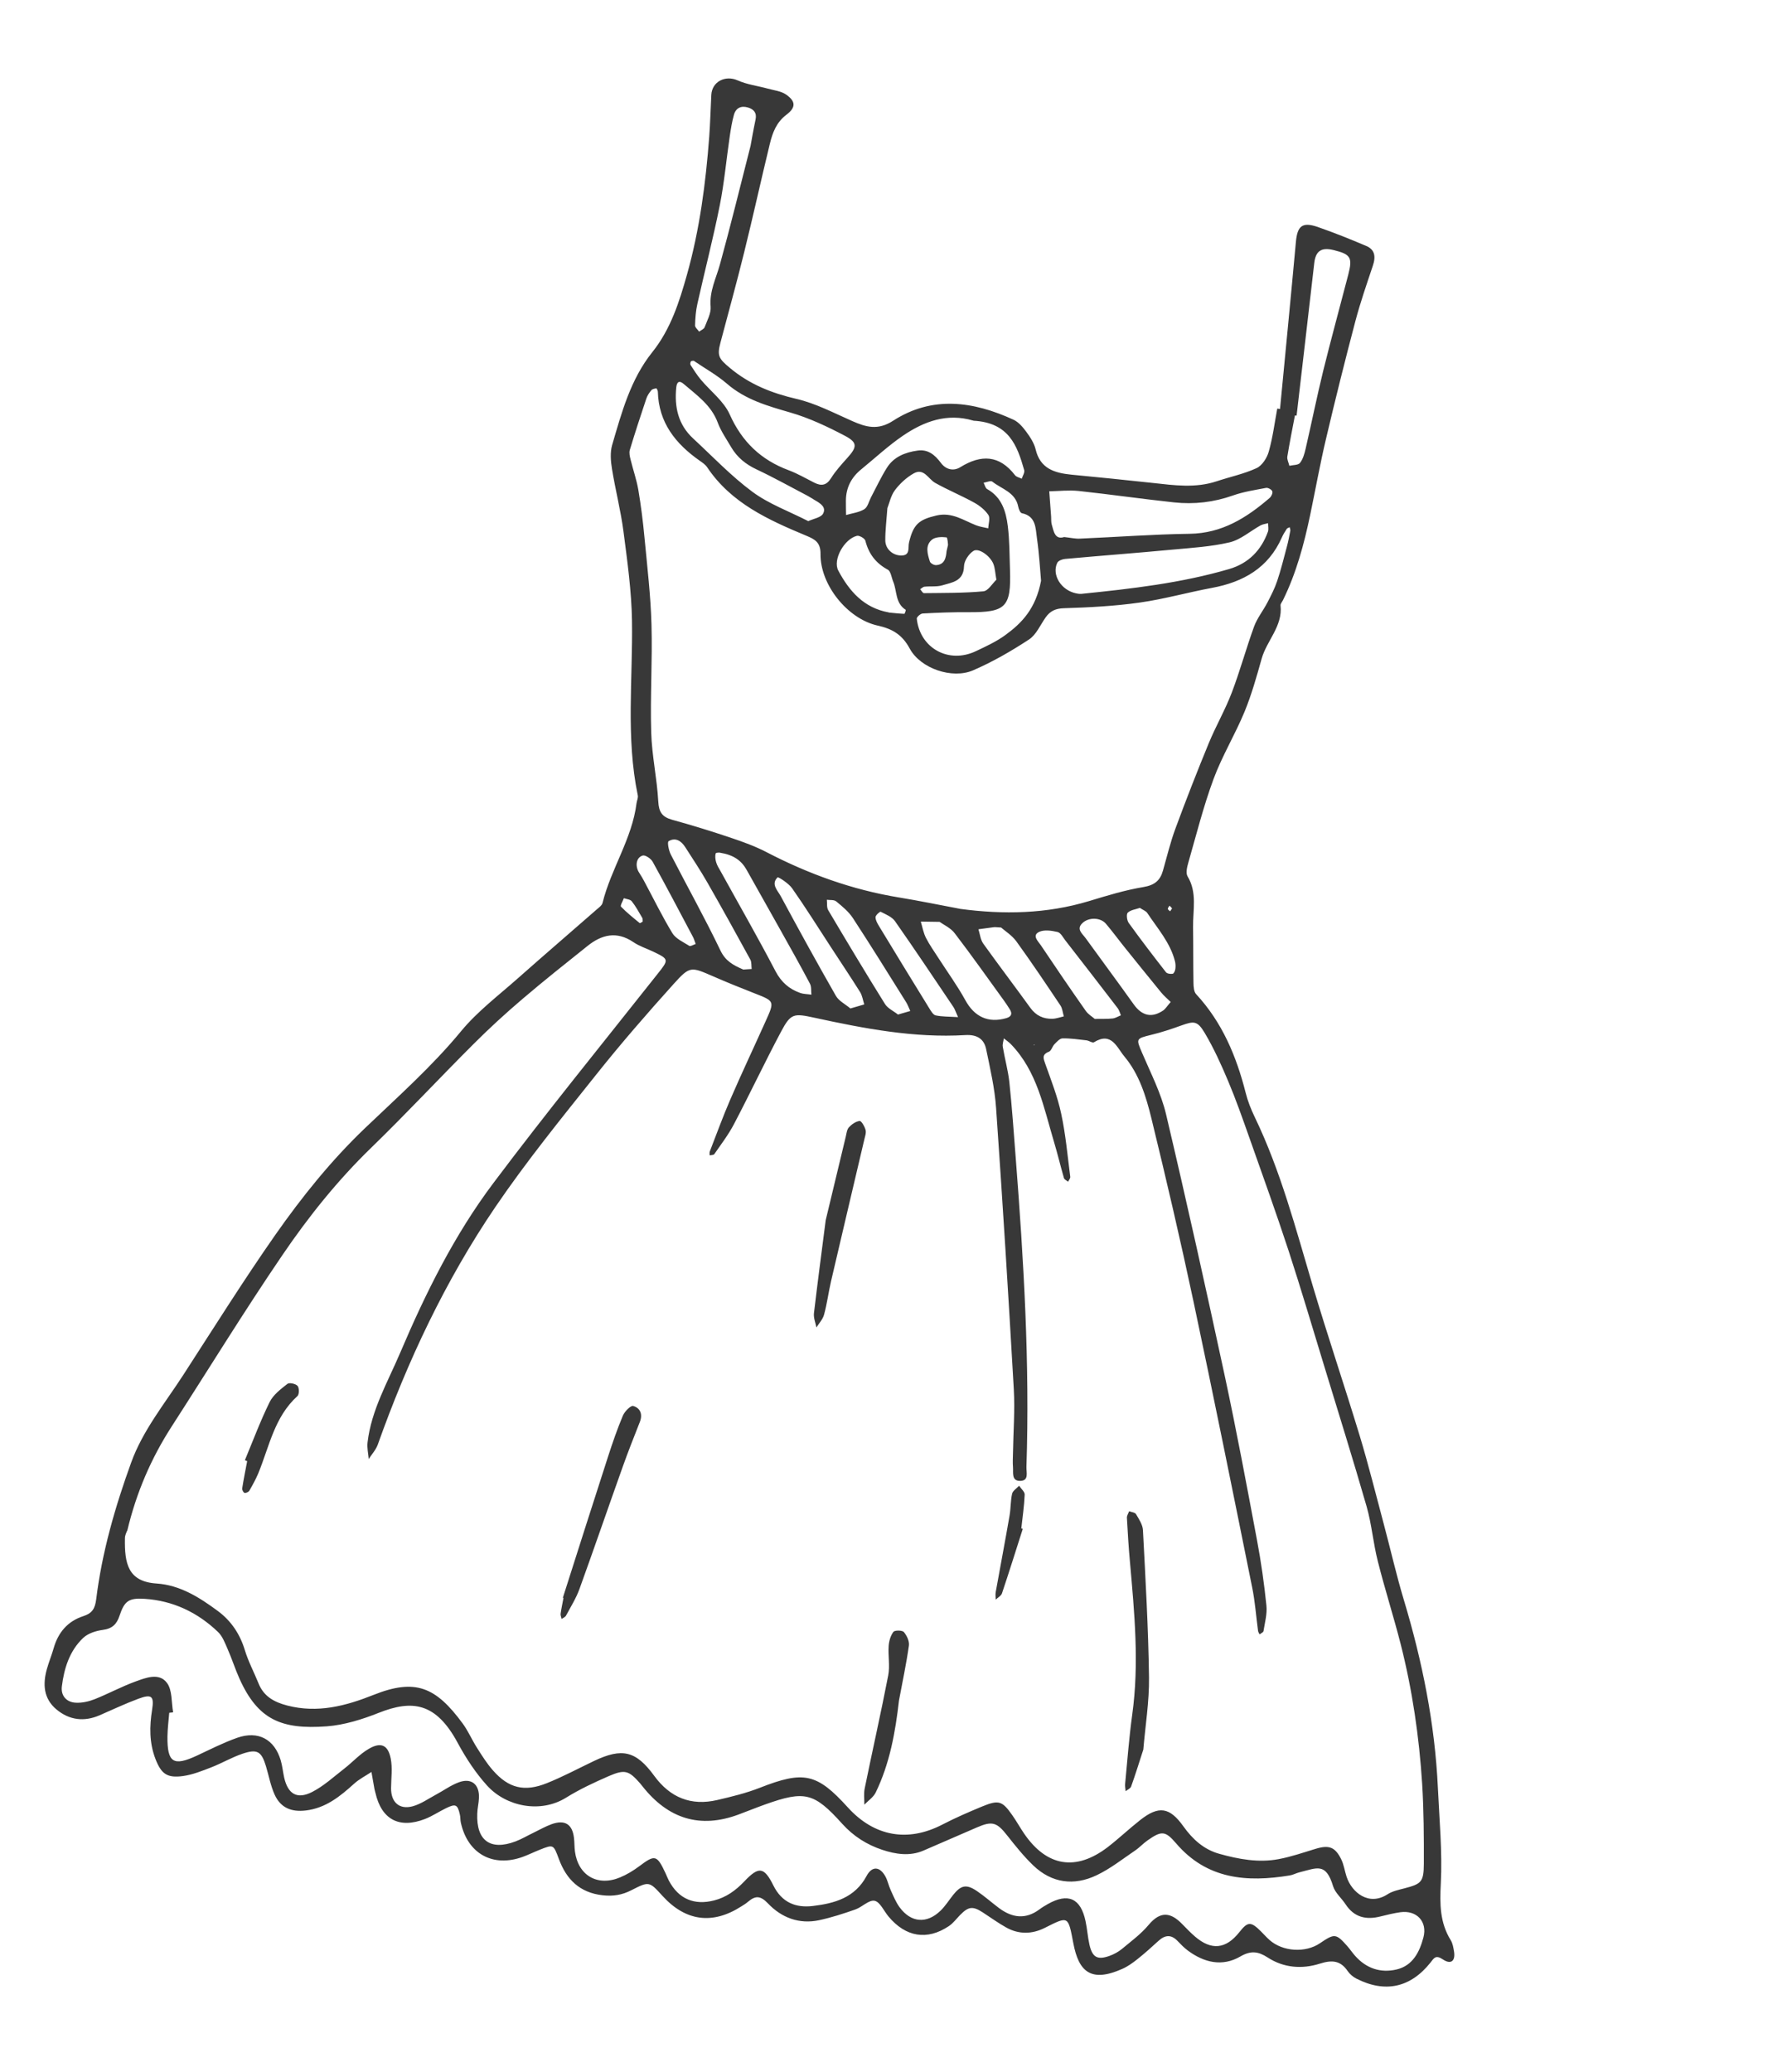 <svg width="44" height="51" viewBox="0 0 44 51" fill="none" xmlns="http://www.w3.org/2000/svg">
<g clip-path="url(#clip0_29_3203)">
<path d="M31.517 10.068C31.648 8.697 31.783 7.327 31.908 5.954C31.944 5.561 32.066 5.457 32.442 5.586C32.846 5.727 33.245 5.886 33.638 6.054C33.849 6.143 33.882 6.309 33.801 6.546C33.651 6.995 33.495 7.443 33.374 7.9C33.119 8.866 32.877 9.835 32.648 10.808C32.502 11.426 32.39 12.052 32.26 12.674C32.109 13.396 31.918 14.105 31.591 14.771C31.57 14.816 31.526 14.862 31.53 14.903C31.586 15.417 31.189 15.768 31.064 16.217C30.94 16.658 30.816 17.102 30.642 17.524C30.41 18.084 30.091 18.608 29.881 19.174C29.632 19.847 29.457 20.546 29.259 21.236C29.228 21.344 29.192 21.492 29.241 21.573C29.483 21.974 29.37 22.403 29.376 22.822C29.383 23.28 29.378 23.739 29.386 24.198C29.388 24.291 29.395 24.412 29.451 24.472C30.093 25.165 30.442 25.998 30.67 26.896C30.721 27.102 30.801 27.304 30.893 27.495C31.532 28.82 31.901 30.233 32.317 31.633C32.686 32.876 33.103 34.105 33.48 35.346C33.698 36.067 33.88 36.801 34.075 37.529C34.24 38.146 34.381 38.77 34.565 39.381C35.02 40.894 35.331 42.432 35.404 44.011C35.44 44.796 35.516 45.584 35.476 46.366C35.45 46.868 35.451 47.325 35.72 47.76C35.77 47.84 35.786 47.946 35.802 48.042C35.838 48.27 35.727 48.368 35.528 48.234C35.347 48.113 35.307 48.203 35.224 48.308C34.733 48.927 34.108 49.066 33.401 48.708C33.316 48.666 33.235 48.596 33.181 48.518C33.001 48.254 32.791 48.245 32.496 48.338C32.061 48.476 31.61 48.444 31.213 48.186C30.982 48.036 30.799 48.01 30.539 48.162C30.095 48.419 29.649 48.313 29.247 48.015C29.155 47.947 29.074 47.862 28.994 47.779C28.836 47.614 28.683 47.63 28.522 47.779C28.353 47.934 28.181 48.088 28.001 48.231C27.886 48.322 27.762 48.411 27.628 48.469C26.857 48.81 26.561 48.529 26.43 47.845C26.297 47.157 26.316 47.16 25.725 47.457C25.414 47.613 25.087 47.622 24.776 47.448C24.575 47.336 24.389 47.2 24.196 47.075C23.951 46.917 23.845 46.93 23.639 47.141C23.548 47.234 23.468 47.344 23.361 47.415C22.828 47.771 22.3 47.684 21.877 47.177C21.763 47.041 21.668 46.817 21.534 46.79C21.395 46.763 21.227 46.946 21.06 47.004C20.768 47.107 20.471 47.203 20.169 47.268C19.676 47.373 19.241 47.205 18.909 46.855C18.721 46.658 18.597 46.662 18.417 46.815C18.368 46.858 18.31 46.892 18.255 46.927C17.544 47.384 16.88 47.295 16.311 46.669C15.988 46.313 15.984 46.306 15.548 46.529C15.319 46.648 15.095 46.684 14.835 46.654C14.273 46.59 13.947 46.264 13.762 45.765C13.627 45.401 13.63 45.398 13.287 45.535C13.148 45.59 13.016 45.656 12.877 45.707C12.138 45.978 11.514 45.634 11.346 44.863C11.332 44.799 11.339 44.731 11.323 44.668C11.267 44.42 11.22 44.396 10.988 44.508C10.811 44.593 10.645 44.707 10.461 44.778C9.827 45.022 9.393 44.788 9.244 44.133C9.237 44.101 9.226 44.07 9.22 44.038C9.195 43.899 9.171 43.758 9.146 43.619C9.002 43.715 8.844 43.794 8.718 43.909C8.373 44.221 8.018 44.509 7.531 44.567C7.173 44.61 6.909 44.501 6.762 44.177C6.662 43.956 6.619 43.71 6.548 43.476C6.438 43.114 6.336 43.047 5.971 43.17C5.707 43.259 5.463 43.404 5.203 43.505C4.975 43.593 4.741 43.688 4.502 43.72C4.112 43.772 3.971 43.667 3.827 43.297C3.675 42.903 3.679 42.499 3.745 42.087C3.799 41.749 3.732 41.696 3.407 41.817C3.084 41.937 2.771 42.085 2.454 42.223C2.069 42.39 1.706 42.344 1.388 42.078C1.07 41.811 1.051 41.456 1.154 41.087C1.202 40.914 1.272 40.746 1.321 40.573C1.431 40.186 1.666 39.908 2.05 39.784C2.27 39.712 2.339 39.601 2.369 39.366C2.511 38.21 2.834 37.095 3.229 36.004C3.515 35.213 4.054 34.553 4.509 33.852C5.258 32.695 5.99 31.526 6.78 30.396C7.438 29.458 8.156 28.564 8.995 27.763C9.801 26.993 10.638 26.251 11.353 25.384C11.756 24.896 12.277 24.503 12.755 24.079C13.401 23.506 14.056 22.945 14.707 22.375C14.756 22.333 14.822 22.285 14.835 22.23C15.043 21.387 15.564 20.648 15.673 19.772C15.682 19.707 15.716 19.639 15.704 19.58C15.407 18.153 15.583 16.714 15.561 15.278C15.549 14.545 15.446 13.811 15.351 13.081C15.284 12.564 15.151 12.056 15.068 11.54C15.037 11.349 15.02 11.136 15.072 10.956C15.307 10.154 15.525 9.338 16.061 8.669C16.514 8.103 16.726 7.432 16.916 6.757C17.227 5.649 17.377 4.509 17.463 3.363C17.488 3.022 17.496 2.679 17.514 2.338C17.531 2.006 17.861 1.845 18.161 1.978C18.393 2.082 18.657 2.114 18.906 2.182C19.058 2.224 19.232 2.242 19.356 2.328C19.597 2.497 19.6 2.646 19.36 2.827C19.117 3.012 19.022 3.266 18.956 3.537C18.739 4.429 18.543 5.325 18.322 6.216C18.139 6.959 17.934 7.698 17.738 8.439C17.653 8.76 17.699 8.831 17.974 9.059C18.454 9.46 19 9.678 19.609 9.819C20.084 9.929 20.532 10.166 20.984 10.365C21.325 10.515 21.615 10.599 21.988 10.359C22.953 9.734 23.965 9.876 24.957 10.333C25.081 10.391 25.186 10.516 25.27 10.63C25.367 10.761 25.463 10.909 25.5 11.063C25.612 11.537 25.964 11.642 26.376 11.684C27.047 11.749 27.719 11.815 28.391 11.889C28.916 11.947 29.439 12.02 29.958 11.847C30.285 11.738 30.629 11.667 30.939 11.524C31.076 11.461 31.196 11.273 31.239 11.12C31.338 10.774 31.383 10.412 31.449 10.058C31.47 10.062 31.493 10.064 31.515 10.067L31.517 10.068ZM25.464 25.741L25.474 25.709L25.453 25.724C25.464 25.732 25.476 25.739 25.487 25.748C25.479 25.746 25.471 25.742 25.464 25.74L25.464 25.741ZM3.13 37.68C3.12 37.709 3.076 37.787 3.076 37.865C3.064 38.489 3.151 38.934 3.855 38.98C4.433 39.018 4.916 39.325 5.368 39.66C5.692 39.901 5.908 40.224 6.028 40.618C6.113 40.9 6.255 41.164 6.365 41.437C6.494 41.76 6.748 41.899 7.074 41.984C7.821 42.177 8.511 41.995 9.195 41.723C10.227 41.311 10.73 41.525 11.392 42.426C11.528 42.61 11.618 42.826 11.742 43.02C11.864 43.212 11.987 43.41 12.138 43.581C12.524 44.02 12.913 44.117 13.467 43.894C13.863 43.735 14.241 43.532 14.627 43.348C15.32 43.019 15.659 43.098 16.109 43.715C16.5 44.25 17.015 44.461 17.663 44.309C18.015 44.227 18.371 44.141 18.707 44.009C19.788 43.585 20.112 43.648 20.875 44.491C21.525 45.208 22.349 45.354 23.197 44.917C23.517 44.751 23.849 44.607 24.182 44.469C24.592 44.301 24.677 44.33 24.924 44.682C25.028 44.83 25.115 44.988 25.216 45.136C25.775 45.952 26.493 46.069 27.279 45.466C27.552 45.255 27.803 45.016 28.074 44.803C28.53 44.444 28.798 44.482 29.137 44.957C29.363 45.274 29.64 45.527 30.019 45.633C30.497 45.767 30.987 45.858 31.482 45.765C31.787 45.708 32.085 45.605 32.384 45.514C32.721 45.41 32.873 45.461 33.026 45.773C33.089 45.904 33.109 46.054 33.155 46.195C33.282 46.585 33.703 46.929 34.163 46.631C34.282 46.553 34.435 46.522 34.576 46.485C34.997 46.376 35.056 46.328 35.058 45.878C35.06 45.223 35.057 44.566 35.017 43.914C34.943 42.752 34.775 41.6 34.487 40.469C34.313 39.788 34.097 39.116 33.925 38.433C33.812 37.99 33.775 37.526 33.65 37.087C33.319 35.937 32.961 34.795 32.612 33.65C32.319 32.693 32.037 31.735 31.727 30.785C31.42 29.849 31.086 28.923 30.758 27.994C30.594 27.531 30.431 27.066 30.24 26.613C30.069 26.206 29.885 25.801 29.661 25.424C29.482 25.125 29.396 25.133 29.091 25.242C28.847 25.33 28.599 25.413 28.346 25.474C27.966 25.568 27.971 25.567 28.121 25.918C28.333 26.416 28.588 26.908 28.711 27.429C29.216 29.567 29.692 31.713 30.155 33.862C30.444 35.208 30.697 36.563 30.951 37.917C31.051 38.447 31.127 38.984 31.182 39.522C31.204 39.727 31.143 39.943 31.11 40.152C31.105 40.183 31.047 40.206 31.013 40.232C31 40.203 30.98 40.175 30.976 40.146C30.928 39.789 30.903 39.427 30.831 39.075C30.357 36.727 29.884 34.381 29.387 32.04C29.066 30.531 28.716 29.027 28.35 27.529C28.218 26.99 28.052 26.444 27.683 26.004C27.498 25.783 27.369 25.39 26.937 25.656C26.899 25.68 26.816 25.617 26.75 25.609C26.554 25.587 26.357 25.557 26.16 25.561C26.093 25.563 26.02 25.647 25.963 25.705C25.91 25.759 25.887 25.864 25.829 25.888C25.646 25.959 25.69 26.055 25.74 26.196C25.883 26.597 26.041 26.999 26.129 27.415C26.239 27.925 26.285 28.448 26.352 28.968C26.357 29.006 26.318 29.049 26.299 29.09C26.264 29.06 26.208 29.037 26.197 29C26.11 28.7 26.039 28.397 25.949 28.099C25.696 27.256 25.537 26.37 24.888 25.701C24.837 25.649 24.774 25.608 24.717 25.561C24.707 25.63 24.679 25.703 24.691 25.769C24.739 26.059 24.82 26.344 24.852 26.634C24.918 27.254 24.961 27.876 25.009 28.497C25.206 31.032 25.358 33.569 25.273 36.112C25.269 36.251 25.34 36.451 25.118 36.454C24.9 36.456 24.953 36.25 24.942 36.113C24.932 35.999 24.94 35.883 24.942 35.769C24.95 35.246 24.992 34.72 24.962 34.197C24.83 31.89 24.687 29.582 24.526 27.276C24.493 26.789 24.38 26.306 24.281 25.826C24.228 25.567 24.047 25.463 23.768 25.48C22.507 25.555 21.277 25.319 20.055 25.053C19.547 24.944 19.474 24.938 19.232 25.394C18.832 26.146 18.468 26.918 18.072 27.672C17.936 27.932 17.755 28.168 17.588 28.41C17.571 28.435 17.512 28.432 17.473 28.441C17.474 28.409 17.466 28.374 17.476 28.347C17.642 27.92 17.798 27.489 17.98 27.069C18.26 26.422 18.561 25.785 18.85 25.142C19.076 24.642 19.074 24.646 18.576 24.451C18.238 24.319 17.902 24.183 17.569 24.038C17.013 23.797 16.991 23.773 16.589 24.219C15.931 24.949 15.284 25.694 14.672 26.463C13.823 27.528 12.96 28.589 12.196 29.713C10.966 31.525 10.035 33.498 9.301 35.563C9.255 35.69 9.154 35.798 9.079 35.916C9.068 35.779 9.034 35.641 9.05 35.508C9.143 34.709 9.547 34.021 9.854 33.299C10.479 31.83 11.188 30.399 12.147 29.124C13.456 27.381 14.834 25.689 16.188 23.978C16.471 23.622 16.477 23.614 16.084 23.426C15.921 23.348 15.741 23.292 15.594 23.191C15.185 22.914 14.815 23.006 14.466 23.286C13.927 23.716 13.388 24.144 12.864 24.591C12.452 24.942 12.052 25.308 11.669 25.691C10.82 26.537 10.004 27.415 9.143 28.25C8.313 29.055 7.595 29.951 6.951 30.899C6.009 32.282 5.133 33.71 4.226 35.116C3.725 35.894 3.36 36.73 3.133 37.682L3.13 37.68ZM23.632 22.372C24.711 22.517 25.769 22.497 26.816 22.181C27.257 22.047 27.7 21.911 28.153 21.836C28.428 21.79 28.566 21.676 28.635 21.43C28.734 21.083 28.818 20.73 28.943 20.393C29.203 19.689 29.476 18.99 29.762 18.296C29.936 17.874 30.167 17.475 30.329 17.05C30.533 16.515 30.683 15.959 30.879 15.421C30.956 15.213 31.103 15.031 31.207 14.831C31.296 14.659 31.386 14.485 31.447 14.302C31.541 14.023 31.611 13.737 31.687 13.452C31.721 13.327 31.745 13.198 31.77 13.069C31.776 13.041 31.761 13.008 31.755 12.978C31.731 12.991 31.696 12.999 31.683 13.019C31.638 13.088 31.593 13.158 31.561 13.233C31.232 13.976 30.62 14.326 29.849 14.47C29.252 14.581 28.663 14.748 28.062 14.833C27.447 14.92 26.822 14.953 26.199 14.972C25.988 14.978 25.858 15.041 25.746 15.198C25.614 15.385 25.515 15.625 25.336 15.742C24.898 16.029 24.438 16.295 23.957 16.502C23.444 16.722 22.665 16.457 22.4 15.966C22.214 15.621 21.971 15.479 21.608 15.399C20.863 15.232 20.193 14.391 20.203 13.636C20.206 13.349 20.063 13.275 19.852 13.187C18.919 12.798 18.002 12.385 17.412 11.502C17.367 11.435 17.294 11.387 17.227 11.34C16.634 10.924 16.218 10.403 16.198 9.643C16.197 9.613 16.169 9.558 16.159 9.56C16.117 9.566 16.062 9.576 16.038 9.605C15.987 9.667 15.937 9.739 15.913 9.815C15.772 10.234 15.635 10.655 15.507 11.078C15.487 11.148 15.507 11.236 15.526 11.311C15.587 11.562 15.673 11.806 15.717 12.058C15.782 12.445 15.832 12.835 15.868 13.226C15.936 13.941 16.021 14.658 16.041 15.375C16.066 16.259 16.007 17.144 16.034 18.027C16.05 18.596 16.177 19.16 16.208 19.729C16.222 19.989 16.302 20.11 16.548 20.179C17.039 20.314 17.527 20.465 18.01 20.628C18.305 20.727 18.601 20.835 18.876 20.978C19.908 21.514 20.986 21.904 22.135 22.092C22.636 22.174 23.133 22.277 23.633 22.371L23.632 22.372ZM4.265 42.151C4.232 42.155 4.199 42.158 4.167 42.162C4.151 42.357 4.126 42.551 4.123 42.745C4.116 43.391 4.269 43.486 4.848 43.217C5.175 43.064 5.5 42.898 5.84 42.778C6.358 42.597 6.757 42.813 6.912 43.332C6.954 43.474 6.966 43.623 6.999 43.767C7.093 44.164 7.316 44.3 7.685 44.112C7.971 43.966 8.217 43.738 8.475 43.538C8.681 43.379 8.859 43.177 9.082 43.049C9.379 42.876 9.553 42.954 9.62 43.286C9.667 43.52 9.631 43.771 9.629 44.016C9.625 44.362 9.83 44.553 10.161 44.464C10.363 44.409 10.543 44.28 10.731 44.179C10.919 44.079 11.095 43.949 11.293 43.875C11.605 43.758 11.806 43.921 11.793 44.257C11.788 44.388 11.754 44.518 11.751 44.648C11.726 45.307 12.073 45.561 12.69 45.33C12.843 45.273 12.985 45.187 13.134 45.116C13.282 45.044 13.427 44.961 13.58 44.905C13.906 44.788 14.091 44.902 14.132 45.237C14.147 45.35 14.141 45.467 14.157 45.58C14.238 46.171 14.716 46.446 15.269 46.214C15.435 46.145 15.593 46.049 15.738 45.941C16.127 45.649 16.174 45.656 16.389 46.116C16.416 46.175 16.439 46.237 16.47 46.296C16.709 46.746 17.095 46.907 17.585 46.781C17.885 46.704 18.114 46.535 18.324 46.316C18.679 45.94 18.812 45.949 19.041 46.411C19.251 46.834 19.592 46.969 20.016 46.918C20.548 46.854 21.049 46.717 21.336 46.181C21.473 45.923 21.669 45.945 21.805 46.199C21.858 46.3 21.88 46.417 21.928 46.521C21.995 46.668 22.057 46.823 22.151 46.951C22.432 47.333 22.822 47.362 23.16 47.032C23.277 46.918 23.365 46.777 23.467 46.648C23.66 46.406 23.792 46.376 24.046 46.545C24.238 46.674 24.41 46.828 24.595 46.967C24.918 47.209 25.25 47.258 25.593 47.002C25.66 46.952 25.731 46.91 25.801 46.87C26.3 46.589 26.609 46.728 26.728 47.289C26.77 47.482 26.781 47.68 26.825 47.872C26.897 48.185 27.021 48.254 27.323 48.145C27.429 48.106 27.535 48.049 27.623 47.977C27.849 47.788 28.093 47.61 28.279 47.387C28.581 47.023 28.838 47.086 29.105 47.36C29.208 47.465 29.311 47.573 29.423 47.67C29.827 48.018 30.185 47.981 30.516 47.562C30.724 47.298 30.799 47.296 31.049 47.545C31.119 47.615 31.185 47.69 31.258 47.755C31.584 48.044 32.142 48.078 32.499 47.836C32.861 47.59 32.895 47.592 33.178 47.911C33.242 47.984 33.297 48.068 33.363 48.142C33.638 48.454 33.991 48.574 34.388 48.481C34.787 48.386 34.952 48.05 35.047 47.695C35.152 47.302 34.881 47.015 34.477 47.072C34.314 47.096 34.153 47.135 33.993 47.175C33.638 47.266 33.342 47.199 33.131 46.876C33.032 46.725 32.874 46.595 32.824 46.432C32.646 45.843 32.431 45.981 31.993 46.09C31.913 46.109 31.839 46.153 31.758 46.166C30.701 46.34 29.717 46.264 28.958 45.376C28.691 45.064 28.6 45.061 28.252 45.306C28.145 45.381 28.055 45.482 27.947 45.554C27.636 45.765 27.335 46.004 26.998 46.163C26.442 46.427 25.898 46.356 25.444 45.923C25.209 45.698 25.002 45.439 24.8 45.183C24.545 44.858 24.433 44.819 24.052 44.985C23.614 45.175 23.177 45.365 22.741 45.553C22.401 45.7 22.056 45.645 21.724 45.536C21.345 45.41 21.015 45.202 20.741 44.899C20.044 44.124 19.815 44.071 18.839 44.419C18.622 44.496 18.409 44.584 18.192 44.664C17.232 45.024 16.45 44.767 15.824 43.978C15.803 43.952 15.783 43.925 15.762 43.901C15.483 43.584 15.389 43.549 14.992 43.72C14.631 43.877 14.271 44.045 13.938 44.252C13.308 44.643 12.465 44.473 11.994 43.955C11.711 43.643 11.472 43.278 11.271 42.906C10.731 41.901 10.145 41.84 9.327 42.163C8.919 42.325 8.48 42.463 8.045 42.496C6.927 42.578 6.351 42.333 5.897 41.324C5.789 41.085 5.711 40.833 5.605 40.594C5.54 40.446 5.479 40.278 5.366 40.171C4.863 39.69 4.26 39.402 3.557 39.357C3.175 39.333 3.065 39.407 2.945 39.768C2.876 39.98 2.766 40.091 2.532 40.122C2.362 40.144 2.166 40.207 2.046 40.321C1.712 40.639 1.578 41.068 1.523 41.513C1.495 41.738 1.632 41.901 1.863 41.914C2.018 41.923 2.186 41.885 2.331 41.828C2.667 41.694 2.988 41.52 3.326 41.396C3.585 41.302 3.915 41.167 4.109 41.424C4.246 41.604 4.218 41.906 4.263 42.153L4.265 42.151ZM26.202 13.22C26.361 13.237 26.475 13.265 26.588 13.259C27.49 13.221 28.39 13.152 29.292 13.14C30.09 13.129 30.695 12.745 31.262 12.257C31.304 12.221 31.343 12.136 31.327 12.094C31.312 12.052 31.221 12.001 31.174 12.01C30.901 12.062 30.622 12.104 30.361 12.196C29.887 12.364 29.402 12.42 28.909 12.367C28.126 12.283 27.345 12.171 26.561 12.086C26.322 12.061 26.077 12.089 25.835 12.094C25.85 12.302 25.866 12.509 25.881 12.717C25.885 12.782 25.879 12.85 25.896 12.911C25.946 13.083 25.974 13.29 26.199 13.221L26.202 13.22ZM17.081 8.881C17.07 8.883 17.028 8.878 17.013 8.896C16.997 8.915 16.99 8.966 17.004 8.986C17.082 9.107 17.161 9.231 17.253 9.342C17.494 9.63 17.822 9.875 17.968 10.203C18.271 10.879 18.74 11.324 19.425 11.578C19.64 11.659 19.841 11.776 20.046 11.88C20.218 11.967 20.346 11.955 20.46 11.774C20.572 11.595 20.717 11.435 20.859 11.277C21.105 11.005 21.121 10.895 20.806 10.729C20.375 10.502 19.924 10.289 19.457 10.154C18.898 9.992 18.355 9.84 17.901 9.447C17.655 9.234 17.363 9.073 17.08 8.88L17.081 8.881ZM25.633 14.296C25.611 14.056 25.59 13.65 25.532 13.249C25.496 13.005 25.514 12.706 25.16 12.633C25.12 12.625 25.082 12.531 25.071 12.472C25.003 12.117 24.666 12.04 24.433 11.856C24.393 11.825 24.292 11.872 24.219 11.883C24.247 11.937 24.262 12.016 24.307 12.04C24.666 12.241 24.769 12.588 24.814 12.949C24.858 13.303 24.856 13.662 24.868 14.021C24.899 14.947 24.768 15.076 23.847 15.07C23.471 15.067 23.094 15.081 22.718 15.102C22.665 15.104 22.568 15.191 22.573 15.23C22.652 15.958 23.359 16.347 24.027 16.03C24.279 15.911 24.538 15.792 24.759 15.629C25.16 15.336 25.502 14.985 25.633 14.296ZM26.504 14.607C26.504 14.607 26.569 14.624 26.632 14.618C27.858 14.493 29.082 14.354 30.267 14.007C30.737 13.869 31.054 13.549 31.219 13.089C31.241 13.026 31.222 12.95 31.223 12.879C31.161 12.897 31.093 12.903 31.038 12.933C30.785 13.073 30.549 13.285 30.278 13.35C29.819 13.458 29.339 13.486 28.866 13.53C27.985 13.613 27.103 13.679 26.223 13.759C26.155 13.765 26.057 13.803 26.032 13.855C25.894 14.139 26.116 14.531 26.504 14.608L26.504 14.607ZM23.965 10.354C23.313 10.161 22.75 10.375 22.236 10.723C21.872 10.971 21.548 11.274 21.206 11.553C20.962 11.751 20.831 12.003 20.828 12.318C20.826 12.438 20.831 12.557 20.832 12.678C20.984 12.633 21.151 12.615 21.281 12.535C21.364 12.484 21.393 12.345 21.445 12.244C21.575 11.999 21.692 11.745 21.84 11.511C22.009 11.244 22.289 11.134 22.591 11.092C22.849 11.055 23.017 11.194 23.167 11.395C23.283 11.552 23.47 11.611 23.649 11.498C24.158 11.185 24.606 11.197 24.992 11.698C25.026 11.743 25.102 11.756 25.158 11.784C25.18 11.713 25.235 11.633 25.218 11.572C25.044 10.961 24.84 10.403 23.965 10.356L23.965 10.354ZM31.925 10.232C31.911 10.23 31.897 10.228 31.884 10.227C31.82 10.564 31.752 10.901 31.697 11.24C31.686 11.311 31.73 11.39 31.747 11.466C31.838 11.445 31.964 11.452 32.009 11.395C32.083 11.3 32.12 11.167 32.148 11.044C32.295 10.408 32.424 9.768 32.579 9.134C32.775 8.342 32.991 7.555 33.196 6.766C33.307 6.338 33.259 6.259 32.832 6.155C32.531 6.082 32.393 6.181 32.36 6.477C32.217 7.729 32.07 8.98 31.925 10.232ZM19.9 12.829C20.036 12.766 20.211 12.741 20.264 12.647C20.355 12.486 20.196 12.388 20.063 12.312C20.006 12.279 19.953 12.241 19.894 12.21C19.471 11.989 19.054 11.755 18.622 11.552C18.358 11.427 18.15 11.257 18.004 11.009C17.888 10.81 17.752 10.617 17.673 10.405C17.515 9.976 17.16 9.731 16.837 9.454C16.723 9.355 16.665 9.402 16.651 9.537C16.603 10.015 16.696 10.45 17.064 10.791C17.546 11.237 18.002 11.719 18.528 12.108C18.93 12.405 19.421 12.583 19.899 12.827L19.9 12.829ZM21.849 12.515C21.828 12.812 21.796 13.058 21.798 13.302C21.799 13.513 21.977 13.669 22.18 13.674C22.424 13.681 22.351 13.482 22.382 13.355C22.489 12.901 22.63 12.791 23.056 12.69C23.44 12.6 23.721 12.809 24.036 12.932C24.13 12.969 24.234 12.981 24.333 13.005C24.337 12.894 24.386 12.754 24.337 12.678C24.254 12.554 24.122 12.447 23.987 12.373C23.674 12.2 23.341 12.063 23.028 11.888C22.855 11.792 22.75 11.51 22.496 11.654C22.32 11.754 22.157 11.904 22.035 12.066C21.932 12.205 21.896 12.393 21.848 12.513L21.849 12.515ZM17.728 20.99C17.738 20.988 17.63 20.983 17.623 21.007C17.602 21.075 17.613 21.157 17.634 21.228C17.657 21.305 17.703 21.377 17.744 21.449C18.196 22.268 18.662 23.079 19.095 23.908C19.237 24.178 19.43 24.346 19.702 24.442C19.788 24.472 19.886 24.471 19.979 24.485C19.968 24.394 19.983 24.289 19.942 24.213C19.704 23.763 19.455 23.32 19.206 22.876C18.934 22.388 18.658 21.904 18.386 21.417C18.258 21.186 18.067 21.045 17.73 20.991L17.728 20.99ZM18.48 3.593C18.506 3.453 18.55 3.196 18.604 2.94C18.638 2.776 18.558 2.688 18.416 2.646C18.248 2.595 18.118 2.658 18.071 2.826C18.023 2.999 17.994 3.177 17.968 3.356C17.885 3.921 17.834 4.493 17.723 5.052C17.561 5.865 17.352 6.67 17.171 7.481C17.132 7.653 17.119 7.833 17.114 8.01C17.112 8.06 17.179 8.112 17.214 8.164C17.259 8.128 17.33 8.103 17.348 8.058C17.411 7.89 17.512 7.711 17.497 7.546C17.465 7.166 17.633 6.85 17.727 6.507C17.983 5.579 18.212 4.642 18.48 3.592L18.48 3.593ZM23.138 22.693C22.932 22.69 22.802 22.689 22.672 22.686C22.712 22.82 22.736 22.962 22.798 23.085C22.887 23.259 23.002 23.421 23.109 23.587C23.331 23.932 23.573 24.265 23.77 24.623C23.991 25.026 24.328 25.192 24.777 25.063C24.9 25.027 24.933 24.956 24.864 24.847C24.82 24.777 24.776 24.709 24.728 24.642C24.323 24.084 23.926 23.52 23.507 22.973C23.407 22.841 23.233 22.764 23.137 22.694L23.138 22.693ZM28.825 24.665C28.747 24.589 28.659 24.515 28.588 24.428C28.276 24.047 27.967 23.663 27.659 23.28C27.516 23.1 27.38 22.916 27.231 22.74C27.1 22.585 26.817 22.573 26.658 22.717C26.49 22.869 26.648 22.981 26.729 23.092C27.123 23.637 27.525 24.176 27.915 24.724C28.116 25.005 28.357 25.066 28.642 24.873C28.693 24.839 28.726 24.78 28.825 24.665ZM24.648 22.832C24.536 22.826 24.504 22.82 24.471 22.824C24.344 22.84 24.218 22.858 24.091 22.875C24.129 22.994 24.141 23.131 24.21 23.228C24.591 23.76 24.987 24.28 25.37 24.81C25.51 25.003 25.692 25.086 25.918 25.078C26.01 25.075 26.102 25.04 26.194 25.019C26.166 24.929 26.16 24.825 26.111 24.752C25.756 24.222 25.4 23.691 25.026 23.174C24.916 23.023 24.745 22.917 24.648 22.831L24.648 22.832ZM18.299 23.867C18.351 23.863 18.429 23.859 18.508 23.853C18.498 23.775 18.509 23.686 18.475 23.622C18.129 22.989 17.779 22.357 17.421 21.731C17.25 21.432 17.059 21.144 16.872 20.853C16.774 20.7 16.631 20.606 16.463 20.707C16.425 20.729 16.466 20.937 16.517 21.036C16.922 21.824 17.356 22.599 17.738 23.396C17.861 23.654 18.047 23.757 18.3 23.866L18.299 23.867ZM21.882 15.078C22.005 15.09 22.135 15.105 22.266 15.11C22.277 15.111 22.308 15.017 22.301 15.012C22.04 14.848 22.09 14.55 21.992 14.316C21.95 14.216 21.935 14.064 21.859 14.023C21.562 13.862 21.389 13.632 21.307 13.31C21.293 13.253 21.157 13.175 21.099 13.19C20.787 13.268 20.498 13.78 20.641 14.046C20.908 14.547 21.268 14.966 21.883 15.075L21.882 15.078ZM20.938 24.825C21.076 24.784 21.178 24.755 21.28 24.725C21.247 24.623 21.232 24.508 21.177 24.42C20.941 24.044 20.694 23.677 20.453 23.306C20.139 22.825 19.834 22.337 19.504 21.867C19.419 21.744 19.162 21.581 19.146 21.597C18.976 21.765 19.147 21.919 19.224 22.061C19.667 22.883 20.117 23.702 20.581 24.513C20.652 24.639 20.811 24.717 20.938 24.824L20.938 24.825ZM26.957 25.082C27.132 25.079 27.264 25.085 27.395 25.071C27.464 25.064 27.531 25.02 27.599 24.993C27.574 24.935 27.559 24.87 27.522 24.82C27.095 24.263 26.666 23.708 26.234 23.153C26.174 23.076 26.116 22.959 26.038 22.942C25.889 22.907 25.702 22.88 25.579 22.943C25.407 23.031 25.562 23.171 25.626 23.266C25.99 23.809 26.358 24.349 26.734 24.884C26.795 24.971 26.897 25.03 26.956 25.082L26.957 25.082ZM22.111 24.974C22.236 24.938 22.324 24.913 22.413 24.887C22.379 24.815 22.353 24.738 22.312 24.672C21.878 23.979 21.447 23.283 20.999 22.598C20.895 22.44 20.738 22.311 20.588 22.188C20.536 22.145 20.437 22.16 20.359 22.149C20.369 22.235 20.352 22.337 20.392 22.404C20.851 23.178 21.313 23.949 21.789 24.713C21.858 24.824 22.002 24.888 22.11 24.974L22.111 24.974ZM23.589 25.037C23.529 24.904 23.51 24.841 23.476 24.79C22.999 24.084 22.527 23.374 22.037 22.676C21.961 22.568 21.809 22.508 21.683 22.444C21.665 22.436 21.557 22.531 21.557 22.578C21.558 22.653 21.604 22.733 21.647 22.803C22.055 23.475 22.465 24.148 22.878 24.816C22.921 24.885 22.975 24.981 23.038 24.995C23.198 25.029 23.367 25.024 23.589 25.038L23.589 25.037ZM17.13 23.239C17.099 23.157 17.087 23.11 17.064 23.067C16.735 22.447 16.409 21.825 16.069 21.211C16.026 21.135 15.888 21.042 15.825 21.06C15.661 21.108 15.632 21.325 15.739 21.485C15.782 21.55 15.821 21.617 15.857 21.684C16.089 22.115 16.303 22.556 16.556 22.972C16.64 23.109 16.825 23.19 16.973 23.284C17.002 23.302 17.072 23.256 17.13 23.237L17.13 23.239ZM24.533 14.27C24.504 14.104 24.5 13.988 24.46 13.884C24.383 13.684 24.097 13.48 23.969 13.561C23.854 13.634 23.739 13.806 23.736 13.938C23.727 14.31 23.444 14.336 23.203 14.408C23.067 14.449 22.911 14.427 22.765 14.442C22.726 14.446 22.693 14.482 22.656 14.504C22.687 14.538 22.719 14.601 22.75 14.601C23.238 14.595 23.729 14.601 24.213 14.556C24.332 14.545 24.434 14.364 24.534 14.27L24.533 14.27ZM28.067 22.349C27.969 22.384 27.844 22.396 27.769 22.465C27.729 22.501 27.746 22.656 27.791 22.718C28.087 23.129 28.396 23.532 28.709 23.933C28.738 23.969 28.823 23.98 28.875 23.97C28.905 23.965 28.935 23.894 28.94 23.85C28.948 23.788 28.946 23.719 28.929 23.657C28.812 23.201 28.5 22.854 28.249 22.475C28.216 22.425 28.144 22.401 28.068 22.35L28.067 22.349ZM23.342 13.416C23.342 13.416 23.334 13.231 23.304 13.228C23.188 13.214 23.031 13.217 22.949 13.283C22.772 13.427 22.838 13.639 22.896 13.823C22.909 13.865 22.997 13.915 23.048 13.911C23.26 13.899 23.291 13.735 23.307 13.566C23.309 13.55 23.314 13.534 23.342 13.416ZM15.825 22.686C15.822 22.655 15.828 22.619 15.814 22.595C15.733 22.457 15.655 22.312 15.556 22.187C15.519 22.139 15.428 22.134 15.361 22.11C15.335 22.182 15.267 22.293 15.29 22.318C15.432 22.465 15.592 22.593 15.751 22.723C15.76 22.73 15.8 22.7 15.825 22.687L15.825 22.686ZM28.86 22.361C28.838 22.339 28.818 22.317 28.797 22.294C28.781 22.321 28.754 22.348 28.755 22.373C28.756 22.394 28.791 22.413 28.811 22.433C28.827 22.409 28.843 22.385 28.859 22.361L28.86 22.361Z" fill="#383838"/>
<path d="M28.151 43.068C28.046 43.393 27.955 43.688 27.851 43.977C27.835 44.026 27.762 44.054 27.716 44.093C27.712 44.033 27.697 43.973 27.703 43.915C27.758 43.345 27.8 42.775 27.878 42.208C28.053 40.948 27.932 39.694 27.821 38.438C27.788 38.081 27.767 37.721 27.747 37.362C27.744 37.309 27.782 37.255 27.802 37.201C27.861 37.223 27.947 37.23 27.971 37.272C28.044 37.396 28.136 37.533 28.142 37.667C28.205 38.875 28.275 40.082 28.291 41.29C28.299 41.891 28.199 42.492 28.151 43.069L28.151 43.068Z" fill="#383838"/>
<path d="M13.859 39.33C14.228 38.174 14.595 37.018 14.969 35.864C15.08 35.521 15.197 35.18 15.337 34.847C15.38 34.745 15.53 34.593 15.59 34.61C15.766 34.659 15.829 34.815 15.754 35.004C15.611 35.369 15.465 35.734 15.334 36.103C14.976 37.106 14.63 38.114 14.268 39.114C14.185 39.344 14.051 39.556 13.935 39.773C13.916 39.808 13.865 39.826 13.829 39.853C13.82 39.809 13.798 39.764 13.804 39.723C13.822 39.593 13.85 39.465 13.874 39.336C13.869 39.335 13.865 39.331 13.86 39.33L13.859 39.33Z" fill="#383838"/>
<path d="M20.331 30.035C20.503 29.318 20.663 28.648 20.825 27.979C20.844 27.899 20.853 27.803 20.903 27.749C20.971 27.676 21.072 27.605 21.166 27.594C21.208 27.589 21.289 27.729 21.312 27.814C21.332 27.886 21.299 27.973 21.281 28.052C21.008 29.217 20.732 30.38 20.461 31.544C20.399 31.814 20.364 32.091 20.291 32.359C20.261 32.474 20.168 32.572 20.102 32.677C20.08 32.562 20.029 32.442 20.041 32.33C20.133 31.548 20.237 30.768 20.331 30.034L20.331 30.035Z" fill="#383838"/>
<path d="M22.135 41.859C22.046 42.64 21.908 43.412 21.561 44.126C21.504 44.242 21.377 44.325 21.282 44.424C21.284 44.291 21.264 44.152 21.291 44.024C21.48 43.096 21.69 42.172 21.87 41.242C21.915 41.008 21.864 40.756 21.881 40.514C21.89 40.395 21.927 40.263 21.998 40.17C22.032 40.127 22.216 40.128 22.255 40.175C22.329 40.262 22.395 40.403 22.379 40.51C22.315 40.963 22.219 41.41 22.135 41.859Z" fill="#383838"/>
<path d="M6.03 35.944C6.229 35.465 6.411 34.978 6.639 34.514C6.727 34.335 6.912 34.195 7.076 34.066C7.123 34.028 7.281 34.062 7.327 34.116C7.37 34.165 7.369 34.325 7.324 34.366C6.757 34.878 6.631 35.606 6.361 36.264C6.299 36.413 6.22 36.555 6.139 36.696C6.12 36.728 6.056 36.757 6.022 36.749C5.994 36.744 5.958 36.674 5.963 36.641C5.998 36.415 6.044 36.191 6.086 35.968C6.067 35.961 6.049 35.954 6.03 35.945L6.03 35.944Z" fill="#383838"/>
<path d="M25.183 37.635C25.014 38.164 24.848 38.694 24.671 39.222C24.651 39.283 24.569 39.325 24.517 39.376C24.515 39.315 24.506 39.25 24.517 39.19C24.63 38.562 24.749 37.936 24.858 37.307C24.889 37.129 24.881 36.944 24.92 36.771C24.937 36.696 25.033 36.638 25.093 36.574C25.141 36.647 25.233 36.722 25.23 36.792C25.219 37.069 25.177 37.346 25.147 37.623C25.159 37.628 25.171 37.631 25.184 37.636L25.183 37.635Z" fill="#383838"/>
</g>
<defs>
<clipPath id="clip0_29_3203">
<rect width="35.37" height="44.637" fill="white" transform="translate(8.828 0.209) rotate(10.641)"/>
</clipPath>
</defs>
</svg>
